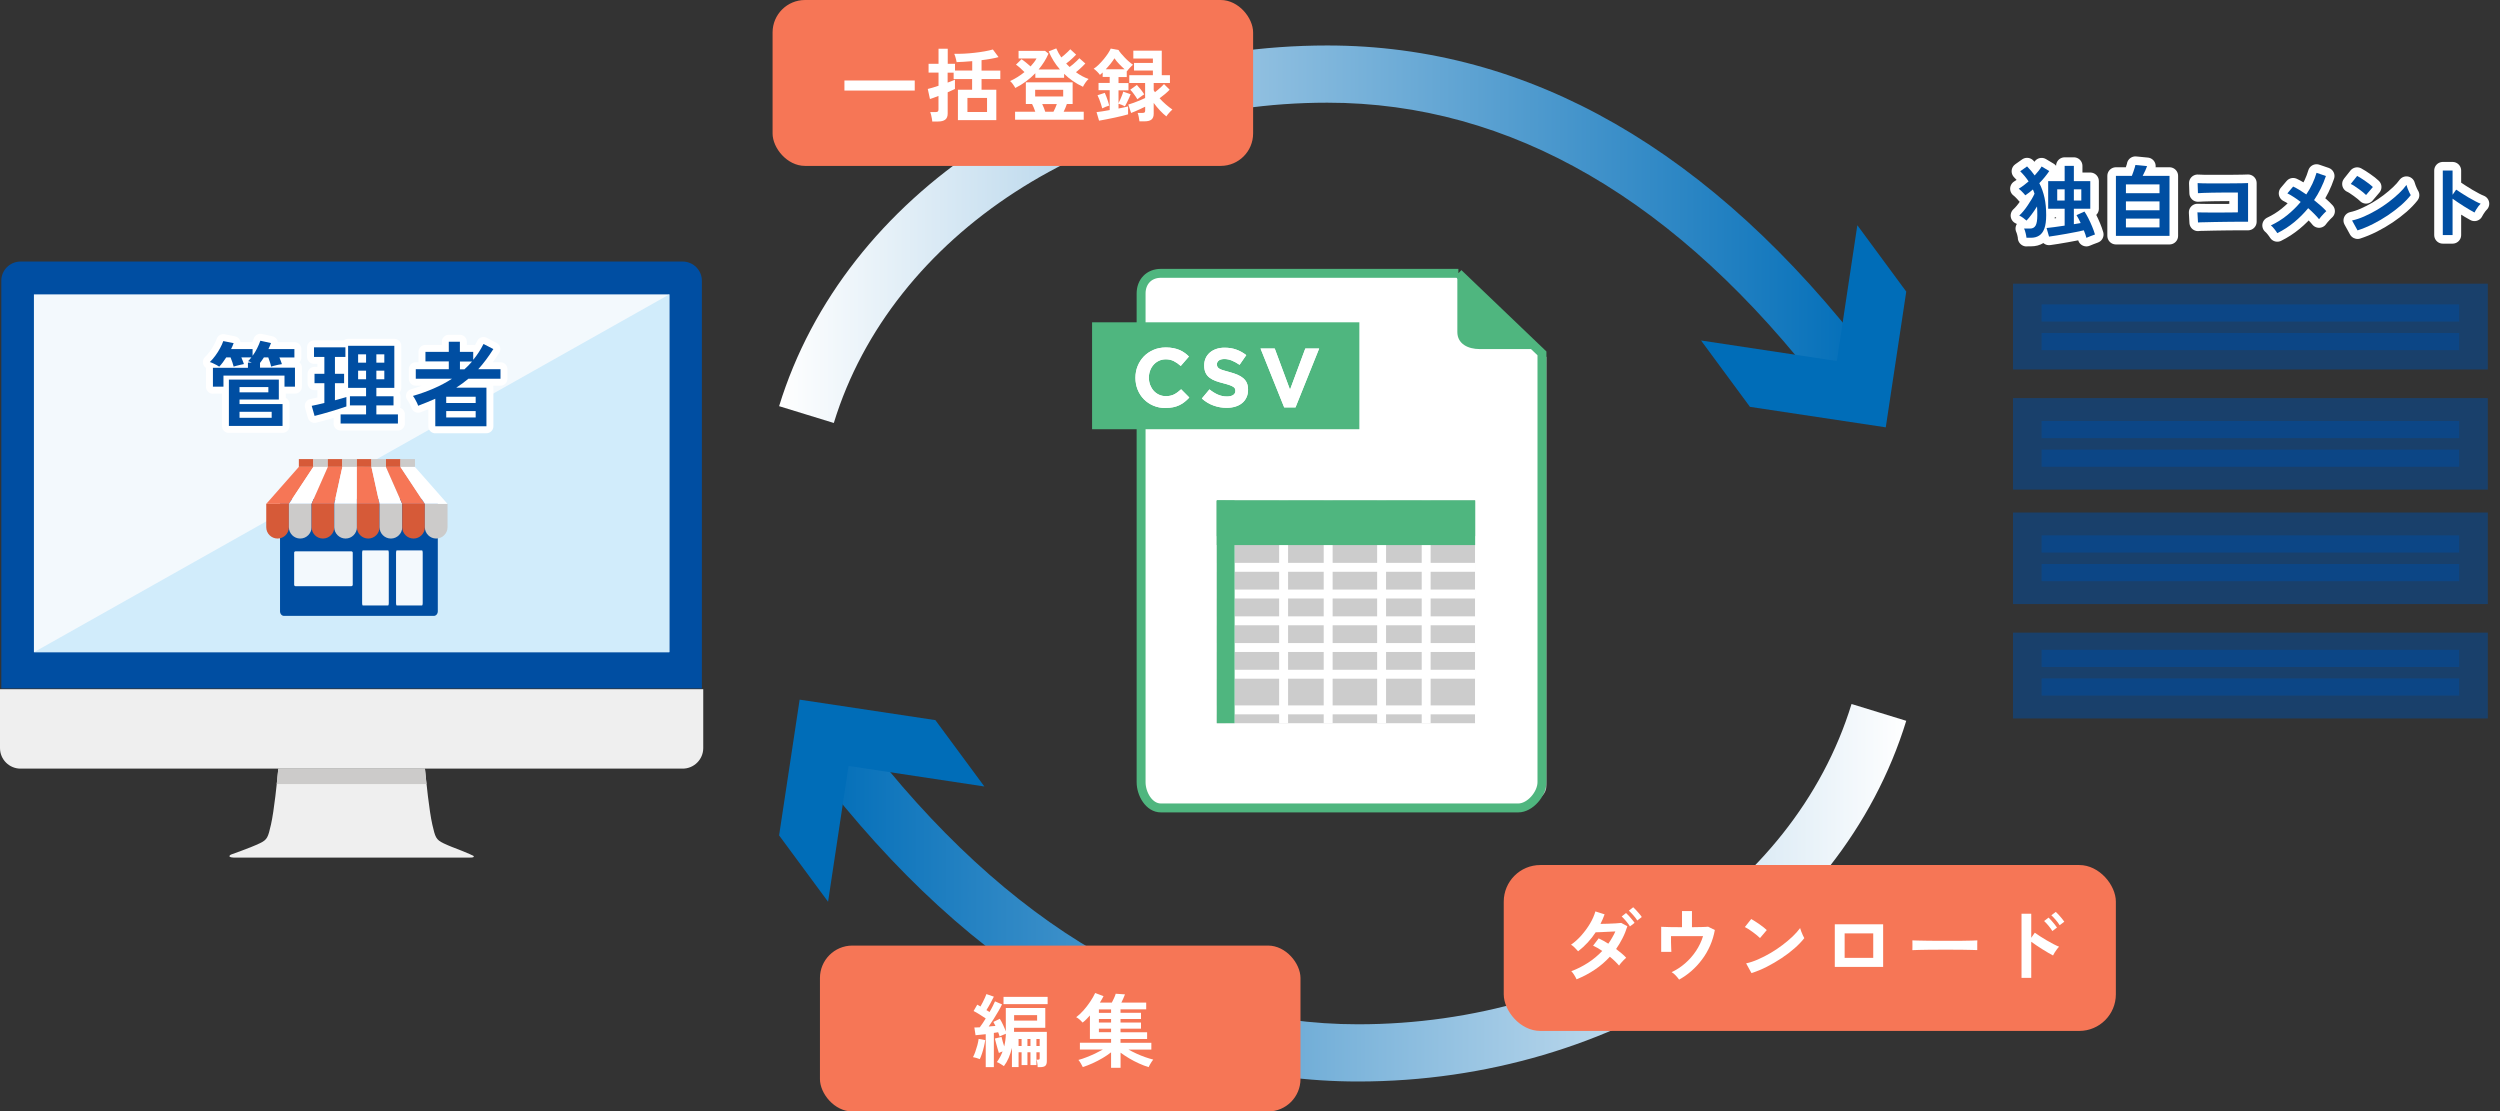 <?xml version="1.0" encoding="UTF-8"?>
<svg id="_イラスト" data-name="イラスト" xmlns="http://www.w3.org/2000/svg" width="437.01" height="194.29" xmlns:xlink="http://www.w3.org/1999/xlink" viewBox="0 0 437.01 194.29">
  <rect x="0" y="0" width="437.01" height="194.29" fill="#333333" stroke="none"/>
  <defs>
    <linearGradient id="_名称未設定グラデーション_7" data-name="名称未設定グラデーション 7" x1="142.52" y1="156.05" x2="333.22" y2="156.05" gradientUnits="userSpaceOnUse">
      <stop offset="0" stop-color="#006db8"/>
      <stop offset="1" stop-color="#fff"/>
    </linearGradient>
    <linearGradient id="_名称未設定グラデーション_4" data-name="名称未設定グラデーション 4" x1="136.19" y1="40.95" x2="326.89" y2="40.95" gradientUnits="userSpaceOnUse">
      <stop offset="0" stop-color="#fff"/>
      <stop offset="1" stop-color="#006db8"/>
    </linearGradient>
  </defs>
  <g>
    <g>
      <g>
        <path d="m122.69,120.34V49.07c0-1.85-1.51-3.35-3.36-3.35H3.59c-1.85,0-3.36,1.5-3.36,3.35v71.27h122.45Z" style="fill: #004ea2;"/>
        <path d="m0,120.47v10.3c0,1.98,1.61,3.59,3.59,3.59h115.74c1.98,0,3.6-1.61,3.6-3.59v-10.3H0Z" style="fill: #efefef;"/>
        <path d="m82.64,149.55s-.89-.44-1.91-.83c-1.09-.41-2.4-.92-3.18-1.3-1.36-.65-1.47-1.08-1.98-3.29-.55-2.42-1.07-7.53-1.28-9.76h-25.64c-.21,2.23-.73,7.34-1.28,9.76-.51,2.22-.62,2.65-1.98,3.29-.76.37-2.06.88-3.14,1.28h0c-1.04.39-1.89.69-1.89.69,0,0-.82.46.5.52h41.22c1.24.02.56-.38.56-.38Z" style="fill: #efefef;"/>
        <path d="m74.55,137.06c-.11-1.06-.21-2.01-.27-2.69h-25.64c-.06.68-.16,1.63-.27,2.69h26.18Z" style="fill: #cccbca;"/>
        <rect x="5.93" y="51.46" width="111.07" height="62.54" style="fill: #f3f9fd;"/>
      </g>
      <polygon points="5.93 114.01 117 114.01 117 51.46 5.93 114.01" style="fill: #d1ecfb;"/>
    </g>
    <g>
      <path d="m323.65,123.06l9.57,2.94c-11.39,37.12-50.79,63.05-95.83,63.05-35.31,0-67.22-18.32-94.87-54.44l7.95-6.08c25.65,33.52,54.89,50.52,86.92,50.52,40.68,0,76.15-23.02,86.26-55.97Z" style="fill: url(#_名称未設定グラデーション_7);"/>
      <polygon points="144.75 157.63 148.33 133.89 172.07 137.48 163.51 125.88 139.78 122.3 136.19 146.03 144.75 157.63" style="fill: #006db8;"/>
    </g>
    <g>
      <path d="m145.76,73.94l-9.57-2.94c11.39-37.12,50.79-63.05,95.83-63.05,35.31,0,67.22,18.32,94.87,54.44l-7.95,6.08c-25.65-33.52-54.89-50.52-86.92-50.52-40.68,0-76.15,23.02-86.26,55.97Z" style="fill: url(#_名称未設定グラデーション_4);"/>
      <polygon points="324.67 39.37 321.09 63.11 297.35 59.52 305.9 71.12 329.64 74.7 333.22 50.97 324.67 39.37" style="fill: #006db8;"/>
    </g>
    <g>
      <g>
        <path d="m255.41,48.56h-52.01c-2.06,0-3.15,1.32-3.15,3.38v85.43c0,2.06,1.09,3.08,3.15,3.08h62.48c2.06,0,4.44-1.02,4.44-3.08V62.41l-14.92-13.86Z" style="fill: #c0c1c1;"/>
        <path d="m254.93,47.78h-52.01c-2.06,0-3.45,1.46-3.45,3.52v85.43c0,2.06,1.39,4.5,3.45,4.5h62.48c2.06,0,4.14-2.44,4.14-4.5V61.77l-14.62-13.99Z" style="fill: #fff; stroke: #4fb67f; stroke-miterlimit: 10; stroke-width: 1.56px;"/>
        <path d="m254.75,58.04c0,2.06,1.85,2.98,3.91,2.98h10.47l-14.38-13.45v10.47Z" style="fill: #4fb67f;"/>
        <rect x="190.9" y="56.34" width="46.72" height="18.69" style="fill: #4fb67f;"/>
        <g>
          <g>
            <path d="m203.7,71.32c-.75,0-1.44-.14-2.08-.41-.64-.27-1.2-.65-1.66-1.12-.47-.47-.83-1.03-1.09-1.67-.26-.64-.39-1.33-.39-2.06v-.03c0-.73.13-1.41.39-2.05.26-.64.63-1.2,1.09-1.68.47-.48,1.03-.86,1.68-1.14.65-.28,1.37-.42,2.16-.42.48,0,.91.04,1.31.12.39.08.75.18,1.07.32.32.14.62.3.89.5.27.19.53.41.76.64l-1.43,1.65c-.4-.36-.8-.64-1.22-.85s-.88-.31-1.39-.31c-.43,0-.82.08-1.19.25s-.68.4-.94.69c-.26.29-.47.63-.61,1.02-.15.39-.22.8-.22,1.24v.03c0,.44.07.85.22,1.24.15.39.35.73.61,1.02.26.29.57.52.93.69.36.17.77.26,1.2.26.58,0,1.08-.11,1.48-.32.4-.21.8-.51,1.2-.88l1.43,1.44c-.26.28-.54.53-.82.76s-.59.42-.93.58c-.34.16-.7.28-1.1.36s-.85.12-1.34.12Z" style="fill: #fff;"/>
            <path d="m214.42,71.29c-.78,0-1.54-.13-2.29-.4-.75-.27-1.43-.68-2.04-1.23l1.33-1.59c.47.38.95.68,1.44.9s1.03.34,1.61.34c.47,0,.83-.09,1.09-.26.26-.17.39-.41.39-.71v-.03c0-.15-.03-.27-.08-.39s-.16-.22-.31-.31c-.15-.1-.36-.19-.63-.29-.27-.1-.62-.2-1.04-.31-.52-.13-.98-.27-1.4-.42-.42-.16-.77-.35-1.07-.58s-.52-.51-.68-.85c-.16-.34-.24-.76-.24-1.27v-.03c0-.47.09-.89.26-1.26.17-.38.42-.7.73-.97.31-.27.69-.48,1.13-.63.44-.15.92-.22,1.44-.22.75,0,1.44.11,2.06.34.63.22,1.2.55,1.73.96l-1.17,1.69c-.46-.31-.9-.56-1.34-.74-.44-.18-.88-.27-1.31-.27s-.77.09-.98.26-.33.38-.33.64v.03c0,.17.03.31.09.43s.18.23.34.33.39.19.68.28.65.19,1.09.31c.52.14.98.29,1.38.46.4.17.75.38,1.02.61s.49.52.63.84c.14.32.21.71.21,1.15v.03c0,.51-.09.96-.28,1.35-.18.39-.44.73-.77.99-.33.27-.72.47-1.18.61-.46.14-.96.21-1.51.21Z" style="fill: #fff;"/>
            <path d="m220.35,60.93h2.48l2.67,7.19,2.67-7.19h2.42l-4.13,10.28h-1.98l-4.13-10.28Z" style="fill: #fff;"/>
          </g>
          <g>
            <path d="m203.7,71.32c-.75,0-1.44-.14-2.08-.41-.64-.27-1.2-.65-1.66-1.12-.47-.47-.83-1.03-1.09-1.67-.26-.64-.39-1.33-.39-2.06v-.03c0-.73.13-1.41.39-2.05.26-.64.63-1.2,1.09-1.68.47-.48,1.03-.86,1.68-1.14.65-.28,1.37-.42,2.16-.42.48,0,.91.04,1.31.12.39.08.75.18,1.07.32.32.14.62.3.89.5.27.19.53.41.76.64l-1.43,1.65c-.4-.36-.8-.64-1.22-.85s-.88-.31-1.39-.31c-.43,0-.82.08-1.19.25s-.68.4-.94.69c-.26.29-.47.63-.61,1.02-.15.39-.22.8-.22,1.24v.03c0,.44.07.85.22,1.24.15.39.35.73.61,1.02.26.29.57.52.93.69.36.17.77.26,1.2.26.58,0,1.08-.11,1.48-.32.4-.21.8-.51,1.2-.88l1.43,1.44c-.26.28-.54.53-.82.76s-.59.42-.93.58c-.34.16-.7.28-1.1.36s-.85.12-1.34.12Z" style="fill: #fff;"/>
            <path d="m214.42,71.29c-.78,0-1.54-.13-2.29-.4-.75-.27-1.43-.68-2.04-1.23l1.33-1.59c.47.38.95.68,1.44.9s1.03.34,1.61.34c.47,0,.83-.09,1.09-.26.26-.17.39-.41.39-.71v-.03c0-.15-.03-.27-.08-.39s-.16-.22-.31-.31c-.15-.1-.36-.19-.63-.29-.27-.1-.62-.2-1.04-.31-.52-.13-.98-.27-1.4-.42-.42-.16-.77-.35-1.07-.58s-.52-.51-.68-.85c-.16-.34-.24-.76-.24-1.27v-.03c0-.47.09-.89.26-1.26.17-.38.42-.7.73-.97.31-.27.69-.48,1.13-.63.44-.15.92-.22,1.44-.22.75,0,1.44.11,2.06.34.63.22,1.2.55,1.73.96l-1.17,1.69c-.46-.31-.9-.56-1.34-.74-.44-.18-.88-.27-1.31-.27s-.77.09-.98.26-.33.38-.33.64v.03c0,.17.03.31.09.43s.18.23.34.33.39.19.68.28.65.19,1.09.31c.52.14.98.29,1.38.46.4.17.75.38,1.02.61s.49.52.63.84c.14.32.21.71.21,1.15v.03c0,.51-.09.96-.28,1.35-.18.39-.44.73-.77.99-.33.27-.72.47-1.18.61-.46.14-.96.21-1.51.21Z" style="fill: #fff;"/>
            <path d="m220.35,60.93h2.48l2.67,7.19,2.67-7.19h2.42l-4.13,10.28h-1.98l-4.13-10.28Z" style="fill: #fff;"/>
          </g>
        </g>
      </g>
      <rect x="212.7" y="87.49" width="45.16" height="38.93" style="fill: #ccc;"/>
      <line x1="257.86" y1="99.17" x2="212.7" y2="99.17" style="fill: none; stroke: #fff; stroke-miterlimit: 10; stroke-width: 1.56px;"/>
      <line x1="257.86" y1="103.84" x2="212.7" y2="103.84" style="fill: none; stroke: #fff; stroke-miterlimit: 10; stroke-width: 1.56px;"/>
      <line x1="257.86" y1="108.52" x2="212.7" y2="108.52" style="fill: none; stroke: #fff; stroke-miterlimit: 10; stroke-width: 1.56px;"/>
      <line x1="257.86" y1="113.19" x2="212.7" y2="113.19" style="fill: none; stroke: #fff; stroke-miterlimit: 10; stroke-width: 1.56px;"/>
      <line x1="257.86" y1="117.86" x2="212.7" y2="117.86" style="fill: none; stroke: #fff; stroke-miterlimit: 10; stroke-width: 1.56px;"/>
      <line x1="257.86" y1="124.09" x2="212.7" y2="124.09" style="fill: none; stroke: #fff; stroke-miterlimit: 10; stroke-width: 1.56px;"/>
      <line x1="258.64" y1="87.49" x2="258.64" y2="126.43" style="fill: none; stroke: #fff; stroke-miterlimit: 10; stroke-width: 1.56px;"/>
      <line x1="249.3" y1="87.49" x2="249.3" y2="126.43" style="fill: none; stroke: #fff; stroke-miterlimit: 10; stroke-width: 1.56px;"/>
      <line x1="241.51" y1="87.49" x2="241.51" y2="126.43" style="fill: none; stroke: #fff; stroke-miterlimit: 10; stroke-width: 1.56px;"/>
      <line x1="232.17" y1="87.49" x2="232.17" y2="126.43" style="fill: none; stroke: #fff; stroke-miterlimit: 10; stroke-width: 1.56px;"/>
      <line x1="224.38" y1="87.49" x2="224.38" y2="126.43" style="fill: none; stroke: #fff; stroke-miterlimit: 10; stroke-width: 1.56px;"/>
      <line x1="215.04" y1="87.49" x2="215.04" y2="126.43" style="fill: none; stroke: #fff; stroke-miterlimit: 10; stroke-width: 1.56px;"/>
      <rect x="212.7" y="87.49" width="45.16" height="7.79" style="fill: #4fb67f;"/>
      <rect x="212.7" y="87.49" width="45.16" height="6.23" style="fill: #4fb67f;"/>
      <rect x="212.7" y="87.49" width="3.11" height="38.93" style="fill: #4fb67f;"/>
    </g>
    <rect x="135.05" width="84" height="29" rx="5.67" ry="5.67" style="fill: #f67656;"/>
    <g>
      <path d="m147.61,15.83v-1.76h12.29v1.76h-12.29Z" style="fill: #fff;"/>
      <path d="m162.96,21.25c0-.15-.03-.33-.07-.55-.04-.21-.08-.42-.13-.63-.05-.21-.1-.36-.15-.48h.92c.19,0,.32-.03.4-.09.08-.06.12-.18.12-.36v-2.37c-.34.13-.64.24-.9.34-.27.1-.46.17-.59.2l-.38-1.76c.21-.05.49-.12.82-.22.33-.1.68-.21,1.06-.34v-2.3h-1.74v-1.54h1.74v-2.63h1.61v2.63h1.27v1.18h3.01v-1.64c-.51.05-1.01.08-1.48.11-.47.03-.89.05-1.25.06-.02-.11-.05-.26-.09-.44s-.09-.37-.15-.55c-.06-.19-.11-.34-.17-.46.52,0,1.09,0,1.69-.03s1.22-.08,1.83-.15c.62-.07,1.2-.15,1.76-.25.56-.1,1.05-.21,1.47-.33l.99,1.33c-.34.1-.78.2-1.3.29-.52.09-1.08.18-1.67.25v1.82h3.28v1.48h-3.28v1.86h2.58v5.32h-6.71v-5.32h2.48v-1.86h-3.23v-1.12h-1.05v1.74c.28-.1.53-.2.76-.29.22-.09.4-.17.52-.22v1.62c-.11.07-.28.15-.51.24-.23.1-.48.21-.76.34v3.72c0,.48-.14.84-.42,1.06-.28.22-.7.33-1.26.33h-1.02Zm6.15-1.67h3.43v-2.46h-3.43v2.46Z" style="fill: #fff;"/>
      <path d="m177.47,15.36c-.1-.19-.24-.4-.41-.64-.17-.24-.33-.42-.49-.55.45-.21.88-.44,1.31-.71s.82-.55,1.2-.86c-.21-.22-.46-.46-.74-.71-.28-.25-.53-.45-.74-.59l.97-.95c.22.15.49.34.78.58.3.24.56.46.8.68.21-.23.41-.47.59-.7.18-.23.33-.46.45-.69h-3.14v-1.33h4.63l.6.49c-.21.49-.46.96-.75,1.42-.29.46-.62.91-.97,1.34h3.72c-.84-.96-1.49-2.02-1.96-3.16l1.32-.52c.23.54.53,1.07.88,1.58.18-.14.37-.3.57-.47.2-.17.39-.35.57-.52.18-.17.32-.32.43-.44l1.02.94c-.14.15-.31.32-.52.52-.21.2-.42.39-.63.57-.21.18-.41.34-.59.47.2.21.4.41.6.6.19-.13.39-.29.61-.48.22-.19.43-.38.63-.57.2-.19.36-.35.47-.48l1.04.92c-.13.14-.29.3-.48.49s-.39.37-.59.55-.4.34-.57.48c.69.51,1.43.91,2.21,1.19-.19.16-.38.38-.57.66-.19.28-.33.51-.41.7-1.24-.58-2.34-1.33-3.3-2.27v.7h-5.03v-.8c-1.02,1.06-2.18,1.91-3.5,2.58Zm-.03,5.57v-1.4h3.53c-.08-.23-.17-.48-.27-.73-.11-.25-.2-.46-.29-.62h-1.09v-3.79h8.18v3.79h-1.01c-.07.21-.15.43-.25.67-.1.24-.21.46-.31.68h3.51v1.4h-12Zm3.51-4.07h4.9v-1.16h-4.9v1.16Zm1.76,2.67h1.44c.1-.19.21-.4.31-.64.1-.24.2-.48.28-.7h-2.56c.23.48.41.92.53,1.34Z" style="fill: #fff;"/>
      <path d="m192.11,21.06l-.43-1.46c.22-.02.54-.06.96-.13.42-.07.86-.15,1.34-.23v-3.47h-1.95v-1.27h1.95v-1.05h-1.23v-.78c-.07.08-.15.15-.24.22s-.16.14-.24.2c-.12-.18-.29-.37-.5-.58s-.41-.38-.59-.5c.28-.17.57-.4.88-.71.31-.3.6-.63.89-.97.29-.35.53-.68.75-1.01.21-.33.37-.61.46-.83l1.36.25c.1.18.25.38.45.62.2.23.42.48.66.73.24.25.49.49.74.7s.47.39.68.53c-.16.13-.34.31-.56.54-.21.23-.38.43-.49.6l-.04-.04v1.05h-1.44v1.05h1.74v1.27h-1.74v2.24c.09-.18.2-.39.31-.64.11-.25.22-.5.31-.75.1-.25.17-.46.2-.62l1.3.45c-.05.14-.13.34-.25.61-.12.27-.25.54-.39.82-.14.28-.26.51-.36.69-.14-.07-.32-.16-.53-.25-.21-.09-.41-.16-.59-.21v.84c.35-.07.68-.14.97-.2.29-.06.52-.12.7-.17v1.39c-.22.07-.55.15-.98.26-.43.11-.9.21-1.4.32s-.99.21-1.47.3c-.48.09-.88.17-1.2.22Zm.56-2.13c-.06-.21-.13-.46-.22-.75-.09-.28-.19-.56-.3-.84-.11-.27-.21-.51-.3-.69l1.27-.42c.09.19.19.42.29.7.1.28.2.56.29.83.09.27.15.5.19.69-.2.06-.41.13-.64.23s-.42.18-.57.26Zm.62-6.82h3.3c-.31-.27-.62-.57-.94-.9-.32-.33-.6-.67-.84-1.02-.18.29-.4.6-.67.94s-.56.66-.85.98Zm5.89,9.11c-.02-.21-.06-.46-.12-.77s-.13-.55-.2-.71h.83c.18,0,.3-.03.38-.08.07-.06.11-.17.11-.35v-.66c-.23.12-.5.25-.81.39-.3.14-.6.27-.89.4s-.54.23-.76.31l-.49-1.47c.26-.07.57-.18.94-.31.36-.13.73-.27,1.08-.42s.67-.28.92-.41v-2.63h-2.77v-1.37h4.13v-.81h-3.3v-1.33h3.3v-.77h-3.42v-1.37h4.97v4.28h1.43v1.37h-2.84v1.26c.04.06.07.11.11.18s.08.12.11.17c.19-.14.38-.3.59-.48s.41-.36.59-.53c.18-.17.32-.31.4-.41l.99.98c-.2.21-.46.46-.8.75-.34.28-.66.53-.96.75.34.38.71.75,1.11,1.09s.77.64,1.13.88c-.1.08-.22.2-.36.34-.14.14-.27.29-.4.45-.13.15-.22.29-.29.41-.35-.27-.73-.61-1.11-1.02-.39-.41-.76-.85-1.11-1.34v1.89c0,.47-.13.81-.39,1.02-.26.21-.66.31-1.2.31h-.9Zm-.36-3.86c-.16-.27-.35-.57-.59-.89-.23-.32-.45-.59-.66-.79l1.16-.83c.21.22.44.49.68.79.24.3.44.59.6.85-.08.05-.19.13-.36.24-.16.12-.32.23-.48.35-.16.12-.28.21-.35.27Z" style="fill: #fff;"/>
    </g>
    <rect x="143.33" y="165.29" width="84" height="29" rx="5.67" ry="5.67" style="fill: #f67656;"/>
    <g>
      <path d="m171.27,185.14c-.17-.07-.37-.14-.6-.21s-.43-.11-.59-.14c.14-.25.28-.56.41-.94.13-.37.25-.76.36-1.15.1-.4.18-.76.22-1.1l1.15.22c-.05.34-.12.71-.22,1.13-.1.42-.21.82-.34,1.21s-.26.72-.39.98Zm1.04,1.44v-5.8c-.33.04-.64.07-.95.1-.31.03-.58.06-.83.08l-.21-1.36c.14,0,.29,0,.45,0,.16,0,.33-.01.5-.02.32-.42.66-.94,1.04-1.55-.31-.21-.65-.44-1.04-.68-.38-.24-.74-.45-1.08-.62l.64-1.11c.08.05.17.1.27.15.1.06.19.11.29.17.13-.22.26-.47.4-.74.14-.27.26-.53.38-.79.12-.26.2-.47.26-.64l1.3.45c-.18.36-.38.76-.62,1.19s-.46.82-.68,1.16c.1.06.2.11.29.17.09.06.17.12.25.17.21-.36.41-.71.57-1.04s.3-.6.39-.83l1.23.53c-.17.35-.38.76-.64,1.2-.26.45-.54.91-.83,1.37-.29.47-.58.9-.86,1.3.21-.02.41-.04.61-.06.2-.02.39-.03.57-.04-.07-.13-.13-.25-.19-.37-.06-.12-.12-.23-.18-.33l1.13-.55c.19.3.38.65.57,1.06.19.41.35.79.48,1.15v-4.1h6.9v3.46h-5.46v.71h5.73v5.12c0,.37-.08.64-.25.8-.16.16-.46.25-.9.25h-.45c0-.2-.03-.42-.06-.67-.03-.25-.07-.46-.13-.64h.27c.1,0,.17-.02.21-.05.04-.03.06-.11.06-.23v-1.01h-.57v2.24h-1.04v-2.24h-.53v2.24h-1.02v-2.24h-.53v2.59h-1.16v-3.35c-.15.62-.34,1.19-.57,1.74-.23.54-.51,1.02-.83,1.44-.15-.1-.35-.23-.59-.38-.24-.15-.46-.26-.64-.32.21-.3.4-.6.57-.91.16-.31.31-.63.43-.95-.12.04-.24.08-.36.13-.12.05-.22.09-.29.14-.07-.2-.14-.45-.23-.76-.09-.31-.18-.62-.26-.94-.08-.32-.15-.6-.21-.83l1.16-.28c.05.21.11.48.2.78.08.31.17.6.27.88.17-.69.27-1.43.29-2.21-.18.06-.37.14-.57.23-.2.09-.38.17-.53.24-.06-.23-.14-.48-.25-.74-.11.02-.23.04-.36.06-.13.02-.26.04-.39.06v5.98h-1.4Zm3.11-11.05v-1.27h7.71v1.27h-7.71Zm1.85,2.87h4.02v-.95h-4.02v.95Zm.78,4.44h.53v-1.22h-.53v1.22Zm1.55,0h.53v-1.22h-.53v1.22Zm1.57,0h.57v-1.22h-.57v1.22Z" style="fill: #fff;"/>
      <path d="m194.22,186.64v-2.69c-.44.35-.94.68-1.49,1.01-.55.33-1.13.62-1.73.9-.6.27-1.17.49-1.72.67-.08-.16-.19-.37-.34-.63-.15-.26-.29-.47-.43-.62.43-.11.89-.26,1.39-.46.5-.19,1-.41,1.5-.64.5-.24.96-.48,1.39-.72h-4.02v-1.19h5.45v-.66h-3.7v-4.1c-.21.23-.42.46-.63.67s-.43.41-.64.57c-.11-.13-.28-.3-.5-.5-.22-.2-.43-.35-.63-.44.42-.31.84-.7,1.27-1.18.42-.48.82-.99,1.18-1.53.36-.54.65-1.04.87-1.52l1.46.55c-.07.17-.17.35-.28.53-.11.19-.23.39-.36.6h2.09c.13-.24.26-.51.39-.79s.23-.54.29-.76l1.62.11c-.07.21-.17.44-.29.71-.12.27-.23.51-.34.73h4.34v1.18h-4.49v.6h3.58v1.08h-3.58v.62h3.58v1.08h-3.58v.62h4.65v1.18h-4.65v.66h5.39v1.19h-4c.44.24.91.48,1.41.71.5.23,1,.43,1.51.61.51.18.98.32,1.41.43-.09.1-.19.24-.3.41s-.21.33-.3.5c-.09.16-.16.3-.21.41-.54-.17-1.11-.38-1.69-.65-.59-.27-1.16-.56-1.71-.89-.55-.33-1.05-.66-1.5-.99v2.65h-1.64Zm-2.13-9.59h2.13v-.6h-2.13v.6Zm0,1.69h2.13v-.62h-2.13v.62Zm0,1.69h2.13v-.62h-2.13v.62Z" style="fill: #fff;"/>
    </g>
    <rect x="262.86" y="151.21" width="107" height="29" rx="6.4" ry="6.4" style="fill: #f67656;"/>
    <g>
      <path d="m275.61,171.23c-.12-.27-.27-.54-.45-.83s-.35-.49-.49-.63c1.02-.38,1.99-.87,2.92-1.47.93-.6,1.75-1.29,2.49-2.07-.56-.39-1.09-.69-1.6-.92l.97-1.28c.53.24,1.09.55,1.69.93.24-.34.47-.69.67-1.05.21-.36.4-.72.56-1.09-.39.02-.81.04-1.26.06-.45.02-.87.04-1.26.06-.39.01-.69.03-.92.03-.41.62-.87,1.21-1.38,1.77-.51.56-1.08,1.08-1.69,1.55-.16-.19-.36-.4-.6-.64-.24-.24-.45-.41-.64-.51.66-.46,1.27-1.01,1.83-1.65.56-.64,1.06-1.32,1.49-2.04s.74-1.43.94-2.13l1.61.51c-.1.28-.21.56-.33.84-.12.28-.25.56-.39.83.41,0,.85-.02,1.32-.03.47-.01.92-.03,1.34-.06.42-.02.74-.05.97-.08l1.07.58c-.23.74-.51,1.44-.85,2.1-.33.66-.71,1.29-1.12,1.88.35.26.68.52.99.79.31.26.57.51.77.74-.12.09-.26.22-.42.39-.16.17-.32.34-.47.51s-.26.33-.35.47c-.2-.24-.45-.49-.72-.76-.28-.26-.57-.53-.89-.79-.78.85-1.66,1.61-2.63,2.26-.98.66-2.04,1.22-3.19,1.69Zm9.32-9.28c-.18-.3-.41-.61-.69-.94-.28-.33-.54-.6-.76-.81l.76-.6c.13.11.29.28.49.49.19.22.38.44.57.66.19.22.33.41.43.57l-.81.62Zm1.28-1.04c-.18-.29-.41-.59-.7-.92s-.55-.6-.78-.8l.76-.6c.13.11.29.27.49.49.2.21.39.43.58.65.19.22.33.41.43.57l-.79.61Z" style="fill: #fff;"/>
      <path d="m293.52,171.25c-.14-.2-.33-.44-.58-.71-.25-.27-.49-.47-.73-.6.84-.4,1.63-.91,2.35-1.54.73-.63,1.36-1.35,1.9-2.16.54-.81.96-1.68,1.24-2.6h-5.6c0,.32,0,.67,0,1.05s.01.72.03,1.03c.01.31.03.54.03.67h-1.78v-4.38c.35.02.86.03,1.52.05.66.01,1.37.02,2.12.02v-2.82h1.74v2.82c.63,0,1.2-.02,1.71-.03.51-.01.88-.03,1.11-.06l1.18.58c-.17.95-.45,1.87-.83,2.74-.39.88-.86,1.69-1.42,2.43-.56.75-1.18,1.41-1.86,2.01-.68.59-1.4,1.09-2.15,1.5Z" style="fill: #fff;"/>
      <path d="m307.66,163.98c-.12-.13-.29-.28-.51-.46-.22-.18-.46-.36-.72-.56-.26-.19-.52-.37-.77-.54-.25-.16-.47-.28-.65-.37l1.11-1.4c.19.1.4.23.65.39.25.16.51.33.77.51.26.19.51.37.74.55s.42.34.56.48l-1.18,1.39Zm-1.49,6.13l-.94-1.71c.66-.14,1.35-.37,2.08-.69.73-.32,1.46-.69,2.19-1.12s1.43-.89,2.08-1.39c.66-.5,1.25-1,1.79-1.51.53-.51.96-1,1.3-1.46.04.16.1.35.19.58.09.23.18.46.28.67.1.22.19.39.26.51-.45.58-1.02,1.17-1.7,1.77s-1.43,1.17-2.26,1.72c-.82.55-1.69,1.05-2.58,1.51s-1.79.82-2.68,1.11Z" style="fill: #fff;"/>
      <path d="m320.73,169.02v-7.45h8.45v7.45h-8.45Zm1.72-1.58h5v-4.28h-5v4.28Z" style="fill: #fff;"/>
      <path d="m334.29,166.11c0-.13.01-.31.01-.53v-.67c0-.22,0-.4-.01-.53.18,0,.49.02.94.03.45,0,.99.02,1.61.03.62,0,1.29.02,2.01.02.71,0,1.43,0,2.14,0s1.39,0,2.02-.01c.63,0,1.18-.02,1.65-.03s.79-.02.99-.04c0,.12-.02.29-.02.51s0,.45,0,.67,0,.4,0,.52c-.23,0-.57-.02-1.02-.03-.45,0-.97-.02-1.57-.03-.6,0-1.23-.01-1.9-.01h-2.04c-.69,0-1.34,0-1.96.01-.62,0-1.18.02-1.67.03-.5,0-.89.02-1.17.04Z" style="fill: #fff;"/>
      <path d="m353.37,170.92v-11.2h1.7v4.21l.62-.89c.22.17.52.37.88.6.37.23.76.47,1.17.72.42.25.82.47,1.21.67.39.2.72.36.99.46-.11.1-.24.25-.38.44-.14.19-.28.38-.4.58s-.22.37-.28.51c-.22-.11-.5-.26-.83-.46-.33-.19-.68-.4-1.04-.63-.37-.23-.72-.46-1.06-.69s-.63-.44-.88-.62v6.31h-1.7Zm5.39-8.17c-.18-.3-.4-.61-.68-.94-.28-.33-.53-.6-.76-.81l.78-.6c.13.12.29.29.49.51s.38.44.56.66.32.41.42.57l-.81.61Zm1.28-1.01c-.18-.3-.41-.61-.69-.94-.28-.33-.54-.59-.77-.8l.78-.6c.13.11.29.28.49.49.2.22.38.44.57.66.18.22.33.41.43.57l-.81.61Z" style="fill: #fff;"/>
    </g>
    <g>
      <path d="m75.84,87.19h-26.2c-.38,0-.69.36-.69.81v18.85c0,.45.31.81.69.81h26.2c.38,0,.69-.36.69-.81v-18.85c0-.45-.31-.81-.69-.81Z" style="fill: #004ea2;"/>
      <path d="m61.4,96.37h-9.73c-.14,0-.25.11-.25.24v5.62c0,.13.11.24.25.24h9.73c.14,0,.26-.11.26-.24v-5.62c0-.13-.11-.24-.26-.24Z" style="fill: #f3f9fd;"/>
      <path d="m67.84,96.21h-4.42c-.06,0-.12.17-.12.38v8.87c0,.21.05.38.12.38h4.42c.06,0,.12-.17.12-.38v-8.87c0-.21-.05-.38-.12-.38Z" style="fill: #f3f9fd;"/>
      <path d="m73.77,96.21h-4.42c-.06,0-.12.17-.12.38v8.87c0,.21.05.38.12.38h4.42c.06,0,.12-.17.12-.38v-8.87c0-.21-.05-.38-.12-.38Z" style="fill: #f3f9fd;"/>
      <g>
        <g>
          <path d="m46.54,88.07v4.09c0,1.09.89,1.98,1.98,1.98s1.98-.89,1.98-1.98v-4.09h-3.96Z" style="fill: #d65a38;"/>
          <path d="m50.5,88.07v4.09c0,1.09.89,1.98,1.98,1.98s1.98-.89,1.98-1.98v-4.09h-3.96Z" style="fill: #cccbca;"/>
          <path d="m54.47,88.07v4.09c0,1.09.89,1.98,1.98,1.98s1.98-.89,1.98-1.98v-4.09h-3.96Z" style="fill: #d65a38;"/>
          <path d="m58.43,88.07v4.09c0,1.09.89,1.98,1.98,1.98s1.98-.89,1.98-1.98v-4.09h-3.96Z" style="fill: #cccbca;"/>
          <path d="m62.39,88.07v4.09c0,1.09.89,1.98,1.98,1.98s1.98-.89,1.98-1.98v-4.09h-3.96Z" style="fill: #d65a38;"/>
          <path d="m66.35,88.07v4.09c0,1.09.89,1.98,1.98,1.98s1.98-.89,1.98-1.98v-4.09h-3.96Z" style="fill: #cccbca;"/>
          <path d="m70.31,88.07v4.09c0,1.09.89,1.98,1.98,1.98s1.98-.89,1.98-1.98v-4.09h-3.96Z" style="fill: #d65a38;"/>
          <path d="m74.27,88.07v4.09c0,1.09.89,1.98,1.98,1.98s1.98-.89,1.98-1.98v-4.09h-3.96Z" style="fill: #cccbca;"/>
        </g>
        <g>
          <path d="m52.26,81.59c-1.91,2.16-3.81,4.32-5.72,6.49h3.96c1.43-2.16,2.86-4.33,4.29-6.49h-2.53Z" style="fill: #f67656;"/>
          <path d="m54.79,81.59c-1.43,2.16-2.86,4.32-4.29,6.49h3.96c.95-2.16,1.9-4.33,2.86-6.49h-2.53Z" style="fill: #fff;"/>
          <path d="m57.32,81.59c-.95,2.16-1.9,4.32-2.86,6.49h3.96c.48-2.16.95-4.33,1.43-6.49h-2.53Z" style="fill: #f67656;"/>
          <path d="m59.86,81.59c-.48,2.16-.95,4.32-1.43,6.49h3.96v-6.49h-2.53Z" style="fill: #fff;"/>
          <path d="m62.39,81.59v6.49h3.96c-.48-2.16-.95-4.33-1.43-6.49h-2.53Z" style="fill: #f67656;"/>
          <path d="m64.92,81.59c.48,2.16.95,4.32,1.43,6.49h3.96c-.95-2.16-1.9-4.33-2.86-6.49h-2.53Z" style="fill: #fff;"/>
          <path d="m67.45,81.59c.95,2.16,1.9,4.32,2.86,6.49h3.96c-1.43-2.16-2.86-4.33-4.29-6.49h-2.53Z" style="fill: #f67656;"/>
          <path d="m74.27,88.08h3.96c-1.91-2.16-3.81-4.33-5.72-6.49h-2.53c1.43,2.16,2.86,4.32,4.29,6.49Z" style="fill: #fff;"/>
        </g>
        <g>
          <rect x="52.24" y="80.25" width="2.54" height="1.35" style="fill: #d65a38;"/>
          <rect x="54.78" y="80.25" width="2.54" height="1.35" style="fill: #cccbca;"/>
          <rect x="57.31" y="80.25" width="2.54" height="1.35" style="fill: #d65a38;"/>
          <rect x="59.85" y="80.25" width="2.54" height="1.35" style="fill: #cccbca;"/>
          <rect x="62.39" y="80.25" width="2.54" height="1.35" style="fill: #d65a38;"/>
          <rect x="64.93" y="80.25" width="2.54" height="1.35" style="fill: #cccbca;"/>
          <rect x="67.47" y="80.25" width="2.54" height="1.35" style="fill: #d65a38;"/>
          <rect x="70" y="80.25" width="2.54" height="1.35" style="fill: #cccbca;"/>
        </g>
      </g>
    </g>
    <g>
      <g>
        <path d="m37.22,67.61v-3.32h6.12v-.91h.66c-.12-.05-.23-.1-.35-.15s-.21-.08-.28-.1c.1-.1.19-.2.29-.31.1-.11.19-.22.28-.34h-1.75c.09.21.17.41.25.62s.15.39.2.54c-.14.02-.33.06-.57.12-.24.06-.47.12-.7.17-.23.05-.4.1-.53.15-.04-.19-.12-.44-.22-.75s-.21-.59-.32-.86h-.75c-.21.32-.41.62-.62.9s-.41.52-.61.72c-.1-.08-.25-.17-.46-.28-.21-.11-.43-.22-.65-.32-.22-.1-.4-.17-.53-.2.32-.31.64-.68.95-1.1.31-.42.59-.86.83-1.31.25-.45.44-.88.57-1.26l1.81.36c-.05.17-.12.34-.2.51s-.17.34-.25.53h3.76v1.18c.3-.41.57-.85.8-1.32s.42-.91.56-1.32l1.86.41c-.06.17-.13.35-.21.52-.08.17-.16.35-.24.53h4.54v1.47h-2.62c.09.21.17.41.25.62s.14.39.19.54c-.17.02-.39.06-.64.11-.25.05-.49.11-.72.17-.23.06-.4.11-.53.15-.04-.22-.11-.48-.21-.78-.1-.3-.19-.58-.29-.83h-.76c-.23.36-.45.68-.68.97v.83h6.11v3.32h-1.83v-1.94h-10.67v1.94h-1.83Zm2.79,6.85v-8.1h8.73v3.48h-6.87v.79h7.52v3.82h-9.38Zm1.86-5.88h5.04v-.92h-5.04v.92Zm0,4.45h5.62v-1.05h-5.62v1.05Z" style="fill: none; stroke: #fff; stroke-linecap: round; stroke-linejoin: round; stroke-width: 2.43px;"/>
        <path d="m54.99,72.71l-.5-1.77c.28-.05.61-.12,1-.21.38-.09.79-.18,1.21-.29v-3.45h-1.72v-1.65h1.72v-2.95h-1.81v-1.67h5.49v1.67h-1.83v2.95h1.6v1.65h-1.6v2.98c.41-.11.79-.21,1.13-.31.34-.1.63-.18.87-.26v1.65c-.3.11-.69.24-1.17.39-.48.15-.98.31-1.51.47-.54.16-1.06.31-1.56.45-.51.14-.94.25-1.3.34Zm4.55,1.33v-1.6h4.45v-1.57h-2.82v-1.6h2.82v-1.47h-3.14v-7.35h8.08v7.35h-3.14v1.47h3v1.6h-3v1.57h3.77v1.6h-10.03Zm3.06-10.64h1.39v-1.46h-1.39v1.46Zm0,2.9h1.39v-1.51h-1.39v1.51Zm3.19-2.9h1.39v-1.46h-1.39v1.46Zm0,2.9h1.39v-1.51h-1.39v1.51Z" style="fill: none; stroke: #fff; stroke-linecap: round; stroke-linejoin: round; stroke-width: 2.43px;"/>
        <path d="m76.09,74.53v-4.83c-.92.41-1.92.82-3,1.23-.04-.15-.12-.34-.23-.57-.11-.23-.22-.45-.35-.66-.12-.21-.23-.38-.33-.49,1.27-.37,2.48-.8,3.63-1.3s2.21-1.06,3.19-1.7h-6.32v-1.67h5.77v-1.36h-4.08v-1.67h4.08v-1.77h1.94v1.77h2.33v1.39c.7-.84,1.3-1.77,1.8-2.77l1.72.89c-.86,1.36-1.74,2.53-2.64,3.52h3.89v1.67h-5.62c-.33.28-.68.55-1.03.81-.35.26-.72.51-1.09.75h5.28v6.75h-8.94Zm1.91-4.08h5.15v-1.1h-5.15v1.1Zm0,2.53h5.15v-1.12h-5.15v1.12Zm2.4-8.42h.78c.24-.22.47-.44.69-.66.22-.23.43-.46.64-.7h-2.11v1.36Z" style="fill: none; stroke: #fff; stroke-linecap: round; stroke-linejoin: round; stroke-width: 2.43px;"/>
      </g>
      <g>
        <path d="m37.22,67.61v-3.32h6.12v-.91h.66c-.12-.05-.23-.1-.35-.15s-.21-.08-.28-.1c.1-.1.19-.2.29-.31.1-.11.19-.22.28-.34h-1.75c.09.21.17.41.25.62s.15.39.2.54c-.14.02-.33.06-.57.12-.24.06-.47.12-.7.17-.23.05-.4.1-.53.15-.04-.19-.12-.44-.22-.75s-.21-.59-.32-.86h-.75c-.21.32-.41.62-.62.9s-.41.52-.61.72c-.1-.08-.25-.17-.46-.28-.21-.11-.43-.22-.65-.32-.22-.1-.4-.17-.53-.2.32-.31.64-.68.95-1.1.31-.42.59-.86.83-1.31.25-.45.44-.88.57-1.26l1.81.36c-.05.17-.12.34-.2.51s-.17.34-.25.53h3.76v1.18c.3-.41.57-.85.8-1.32s.42-.91.56-1.32l1.86.41c-.06.17-.13.35-.21.52-.08.17-.16.35-.24.53h4.54v1.47h-2.62c.09.21.17.41.25.62s.14.39.19.54c-.17.02-.39.06-.64.11-.25.05-.49.11-.72.17-.23.06-.4.11-.53.15-.04-.22-.11-.48-.21-.78-.1-.3-.19-.58-.29-.83h-.76c-.23.36-.45.68-.68.97v.83h6.11v3.32h-1.83v-1.94h-10.67v1.94h-1.83Zm2.79,6.85v-8.1h8.73v3.48h-6.87v.79h7.52v3.82h-9.38Zm1.86-5.88h5.04v-.92h-5.04v.92Zm0,4.45h5.62v-1.05h-5.62v1.05Z" style="fill: #004ea2;"/>
        <path d="m54.99,72.71l-.5-1.77c.28-.05.61-.12,1-.21.38-.09.79-.18,1.21-.29v-3.45h-1.72v-1.65h1.72v-2.95h-1.81v-1.67h5.49v1.67h-1.83v2.95h1.6v1.65h-1.6v2.98c.41-.11.79-.21,1.13-.31.34-.1.63-.18.87-.26v1.65c-.3.11-.69.24-1.17.39-.48.15-.98.31-1.51.47-.54.16-1.06.31-1.56.45-.51.14-.94.25-1.3.34Zm4.55,1.33v-1.6h4.45v-1.57h-2.82v-1.6h2.82v-1.47h-3.14v-7.35h8.08v7.35h-3.14v1.47h3v1.6h-3v1.57h3.77v1.6h-10.03Zm3.06-10.64h1.39v-1.46h-1.39v1.46Zm0,2.9h1.39v-1.51h-1.39v1.51Zm3.19-2.9h1.39v-1.46h-1.39v1.46Zm0,2.9h1.39v-1.51h-1.39v1.51Z" style="fill: #004ea2;"/>
        <path d="m76.09,74.53v-4.83c-.92.41-1.92.82-3,1.23-.04-.15-.12-.34-.23-.57-.11-.23-.22-.45-.35-.66-.12-.21-.23-.38-.33-.49,1.27-.37,2.48-.8,3.63-1.3s2.21-1.06,3.19-1.7h-6.32v-1.67h5.77v-1.36h-4.08v-1.67h4.08v-1.77h1.94v1.77h2.33v1.39c.7-.84,1.3-1.77,1.8-2.77l1.72.89c-.86,1.36-1.74,2.53-2.64,3.52h3.89v1.67h-5.62c-.33.28-.68.55-1.03.81-.35.26-.72.51-1.09.75h5.28v6.75h-8.94Zm1.91-4.08h5.15v-1.1h-5.15v1.1Zm0,2.53h5.15v-1.12h-5.15v1.12Zm2.4-8.42h.78c.24-.22.47-.44.69-.66.22-.23.43-.46.64-.7h-2.11v1.36Z" style="fill: #004ea2;"/>
      </g>
    </g>
  </g>
  <rect x="351.88" y="49.59" width="83" height="15" style="fill: #004ea2; opacity: .51;"/>
  <rect x="356.88" y="53.21" width="73" height="3" style="fill: #004ea2; opacity: .51;"/>
  <rect x="356.88" y="58.21" width="73" height="3" style="fill: #004ea2; opacity: .51;"/>
  <rect x="356.88" y="73.59" width="73" height="3" style="fill: #004ea2; opacity: .51;"/>
  <rect x="356.88" y="78.59" width="73" height="3" style="fill: #004ea2; opacity: .51;"/>
  <rect x="356.88" y="93.59" width="73" height="3" style="fill: #004ea2; opacity: .51;"/>
  <rect x="356.88" y="98.59" width="73" height="3" style="fill: #004ea2; opacity: .51;"/>
  <rect x="356.88" y="113.59" width="73" height="3" style="fill: #004ea2; opacity: .51;"/>
  <rect x="356.88" y="118.59" width="73" height="3" style="fill: #004ea2; opacity: .51;"/>
  <rect x="351.88" y="69.59" width="83" height="16" style="fill: #004ea2; opacity: .51;"/>
  <rect x="351.88" y="89.59" width="83" height="16" style="fill: #004ea2; opacity: .51;"/>
  <rect x="351.88" y="110.59" width="83" height="15" style="fill: #004ea2; opacity: .51;"/>
  <g>
    <g>
      <path d="m354.24,41.58c-.02-.21-.07-.49-.15-.82s-.17-.6-.27-.81h1.08c.41,0,.72-.17.92-.5s.31-.94.31-1.82c0-.27,0-.54-.01-.8,0-.26-.02-.51-.04-.74-.29.47-.59.92-.92,1.36-.32.44-.63.81-.92,1.11-.16-.15-.36-.31-.59-.48-.24-.17-.46-.31-.68-.4.22-.2.46-.45.72-.76.26-.31.51-.65.76-1.02.25-.36.48-.73.69-1.08s.38-.68.5-.96c-.04-.13-.08-.26-.13-.38-.05-.12-.1-.24-.15-.36-.22.2-.45.38-.67.55-.22.17-.44.33-.66.47-.07-.09-.17-.21-.31-.36-.14-.15-.29-.3-.44-.45s-.29-.26-.4-.34c.27-.16.55-.35.85-.57.29-.22.58-.46.88-.71-.21-.31-.43-.61-.67-.9-.24-.29-.51-.58-.8-.87l1.2-.85c.5.5.94,1.03,1.33,1.58.25-.27.48-.54.69-.81.21-.27.38-.52.52-.76l1.34.8c-.23.35-.5.7-.79,1.06-.29.36-.61.71-.95,1.06.41.79.71,1.65.91,2.56.2.92.29,1.93.29,3.04,0,.99-.11,1.77-.32,2.34-.21.57-.52.98-.92,1.23-.4.25-.86.37-1.39.37h-.83Zm10.47-.01c-.05-.18-.11-.38-.18-.6-.08-.22-.16-.46-.27-.71-.39.09-.85.19-1.39.3-.53.11-1.08.21-1.65.31-.57.1-1.12.2-1.65.28-.53.08-.99.15-1.39.21l-.43-1.5c.32-.03.77-.08,1.34-.16.58-.08,1.18-.17,1.82-.26v-2.95h-2.88v-4.83h2.88v-2.66h1.61v2.66h2.87v4.83h-2.87v2.7c.21-.04.42-.07.62-.1.2-.03.39-.07.57-.1-.12-.27-.24-.52-.37-.76-.13-.23-.25-.44-.36-.62l1.39-.63c.21.3.43.68.67,1.15.24.47.46.95.67,1.46s.38.97.5,1.4c-.23.08-.49.18-.78.29-.29.11-.53.21-.71.29Zm-5.1-6.51h1.3v-1.96h-1.3v1.96Zm2.91,0h1.3v-1.96h-1.3v1.96Z" style="fill: none; stroke: #fff; stroke-linecap: round; stroke-linejoin: round; stroke-width: 3px;"/>
      <path d="m369.87,41.23v-10.49h2.79c.08-.21.17-.45.26-.71s.17-.5.24-.73c.07-.22.11-.38.12-.46l2.04.2c-.06.18-.16.43-.31.76-.15.33-.31.65-.46.94h4.69v10.49h-9.37Zm1.75-7.46h5.87v-1.54h-5.87v1.54Zm0,2.98h5.87v-1.54h-5.87v1.54Zm0,3h5.87v-1.54h-5.87v1.54Z" style="fill: none; stroke: #fff; stroke-linecap: round; stroke-linejoin: round; stroke-width: 3px;"/>
      <path d="m384.22,38.9l-.1-1.78c.2,0,.51.02.93.02s.91,0,1.46.01c.55,0,1.12,0,1.7,0,.58,0,1.14,0,1.66-.01s.96-.01,1.32-.02v-3.47c-.29,0-.68,0-1.17,0-.49,0-1.02,0-1.6.01-.58,0-1.15.01-1.71.02-.57,0-1.07.02-1.51.04-.44.01-.77.03-.99.05l-.06-1.76c.22.02.57.03,1.02.04.46,0,.98.01,1.57.01s1.2,0,1.83,0c.63,0,1.24,0,1.83-.01.59,0,1.11-.01,1.56-.02.45,0,.79-.02,1.01-.03v6.76c-.52,0-1.12,0-1.79,0-.67,0-1.36.01-2.07.02-.71,0-1.4.02-2.05.03-.65.01-1.23.03-1.73.04-.5,0-.87.02-1.11.04Z" style="fill: none; stroke: #fff; stroke-linecap: round; stroke-linejoin: round; stroke-width: 3px;"/>
      <path d="m398.08,40.75c-.12-.2-.29-.43-.51-.71-.22-.28-.42-.49-.61-.64,1-.47,1.94-1.05,2.82-1.76s1.68-1.49,2.39-2.34c-.43-.33-.84-.62-1.25-.88-.4-.26-.76-.47-1.08-.62l1.01-1.19c.35.16.71.36,1.11.6.39.24.79.5,1.19.78.41-.61.77-1.23,1.07-1.88.3-.64.54-1.28.72-1.9l1.64.56c-.5,1.49-1.19,2.9-2.07,4.21.42.34.82.67,1.19,1,.37.33.69.64.95.93-.13.11-.28.25-.44.43-.16.17-.32.35-.47.52-.15.17-.27.32-.36.46-.22-.28-.5-.59-.83-.92-.33-.34-.69-.67-1.07-1.01-.74.9-1.56,1.72-2.46,2.46-.91.75-1.88,1.38-2.93,1.9Z" style="fill: none; stroke: #fff; stroke-linecap: round; stroke-linejoin: round; stroke-width: 3px;"/>
      <path d="m413.6,34.09c-.12-.13-.29-.28-.51-.46-.22-.18-.46-.36-.73-.56-.27-.2-.53-.38-.78-.54-.25-.16-.47-.29-.66-.37l1.12-1.41c.19.1.41.23.66.39s.51.33.78.52c.27.19.52.37.75.55.23.18.42.34.56.48l-1.19,1.4Zm-1.5,6.17l-.95-1.72c.66-.14,1.36-.37,2.09-.69.73-.32,1.47-.7,2.21-1.13s1.44-.9,2.1-1.4c.66-.5,1.26-1.01,1.8-1.52.54-.51.97-1,1.31-1.47.04.16.1.35.19.59.09.23.18.46.29.68s.19.39.27.51c-.46.59-1.03,1.18-1.71,1.78-.69.6-1.45,1.18-2.28,1.74-.83.56-1.7,1.06-2.6,1.52-.91.46-1.81.83-2.7,1.12Z" style="fill: none; stroke: #fff; stroke-linecap: round; stroke-linejoin: round; stroke-width: 3px;"/>
      <path d="m427.01,41.09v-11.28h1.71v4.24l.63-.9c.22.16.52.36.89.59.37.24.76.48,1.18.73.42.25.83.47,1.22.68.39.21.72.36.99.46-.11.1-.24.25-.39.44-.14.19-.28.39-.4.59-.12.2-.22.37-.29.51-.22-.12-.5-.28-.83-.47-.33-.19-.68-.4-1.05-.64-.37-.23-.72-.46-1.06-.69-.34-.23-.64-.44-.89-.62v6.36h-1.71Z" style="fill: none; stroke: #fff; stroke-linecap: round; stroke-linejoin: round; stroke-width: 3px;"/>
    </g>
    <g>
      <path d="m354.24,41.58c-.02-.21-.07-.49-.15-.82s-.17-.6-.27-.81h1.08c.41,0,.72-.17.92-.5s.31-.94.31-1.82c0-.27,0-.54-.01-.8,0-.26-.02-.51-.04-.74-.29.47-.59.92-.92,1.36-.32.44-.63.81-.92,1.11-.16-.15-.36-.31-.59-.48-.24-.17-.46-.31-.68-.4.22-.2.46-.45.72-.76.26-.31.51-.65.76-1.02.25-.36.48-.73.69-1.08s.38-.68.5-.96c-.04-.13-.08-.26-.13-.38-.05-.12-.1-.24-.15-.36-.22.2-.45.38-.67.55-.22.17-.44.33-.66.47-.07-.09-.17-.21-.31-.36-.14-.15-.29-.3-.44-.45s-.29-.26-.4-.34c.27-.16.55-.35.85-.57.29-.22.58-.46.88-.71-.21-.31-.43-.61-.67-.9-.24-.29-.51-.58-.8-.87l1.2-.85c.5.5.94,1.03,1.33,1.58.25-.27.48-.54.69-.81.21-.27.38-.52.52-.76l1.34.8c-.23.35-.5.7-.79,1.06-.29.36-.61.71-.95,1.06.41.79.71,1.65.91,2.56.2.92.29,1.93.29,3.04,0,.99-.11,1.77-.32,2.34-.21.57-.52.98-.92,1.23-.4.25-.86.37-1.39.37h-.83Zm10.47-.01c-.05-.18-.11-.38-.18-.6-.08-.22-.16-.46-.27-.71-.39.09-.85.19-1.39.3-.53.11-1.08.21-1.65.31-.57.1-1.12.2-1.65.28-.53.08-.99.15-1.39.21l-.43-1.5c.32-.03.77-.08,1.34-.16.58-.08,1.18-.17,1.82-.26v-2.95h-2.88v-4.83h2.88v-2.66h1.61v2.66h2.87v4.83h-2.87v2.7c.21-.04.42-.07.62-.1.2-.03.39-.07.57-.1-.12-.27-.24-.52-.37-.76-.13-.23-.25-.44-.36-.62l1.39-.63c.21.3.43.68.67,1.15.24.47.46.95.67,1.46s.38.97.5,1.4c-.23.08-.49.18-.78.29-.29.11-.53.21-.71.29Zm-5.1-6.51h1.3v-1.96h-1.3v1.96Zm2.91,0h1.3v-1.96h-1.3v1.96Z" style="fill: #004ea2;"/>
      <path d="m369.87,41.23v-10.49h2.79c.08-.21.17-.45.26-.71s.17-.5.24-.73c.07-.22.11-.38.12-.46l2.04.2c-.06.18-.16.43-.31.76-.15.33-.31.65-.46.94h4.69v10.49h-9.37Zm1.75-7.46h5.87v-1.54h-5.87v1.54Zm0,2.98h5.87v-1.54h-5.87v1.54Zm0,3h5.87v-1.54h-5.87v1.54Z" style="fill: #004ea2;"/>
      <path d="m384.22,38.9l-.1-1.78c.2,0,.51.02.93.02s.91,0,1.46.01c.55,0,1.12,0,1.7,0,.58,0,1.14,0,1.66-.01s.96-.01,1.32-.02v-3.47c-.29,0-.68,0-1.17,0-.49,0-1.02,0-1.6.01-.58,0-1.15.01-1.71.02-.57,0-1.07.02-1.51.04-.44.01-.77.03-.99.05l-.06-1.76c.22.02.57.03,1.02.04.46,0,.98.01,1.57.01s1.2,0,1.83,0c.63,0,1.24,0,1.83-.01.59,0,1.11-.01,1.56-.02.45,0,.79-.02,1.01-.03v6.76c-.52,0-1.12,0-1.79,0-.67,0-1.36.01-2.07.02-.71,0-1.4.02-2.05.03-.65.01-1.23.03-1.73.04-.5,0-.87.02-1.11.04Z" style="fill: #004ea2;"/>
      <path d="m398.08,40.75c-.12-.2-.29-.43-.51-.71-.22-.28-.42-.49-.61-.64,1-.47,1.94-1.05,2.82-1.76s1.68-1.49,2.39-2.34c-.43-.33-.84-.62-1.25-.88-.4-.26-.76-.47-1.08-.62l1.01-1.19c.35.16.71.36,1.11.6.39.24.79.5,1.19.78.41-.61.77-1.23,1.07-1.88.3-.64.54-1.28.72-1.9l1.64.56c-.5,1.49-1.19,2.9-2.07,4.21.42.34.82.67,1.19,1,.37.33.69.64.95.93-.13.11-.28.25-.44.43-.16.17-.32.35-.47.52-.15.17-.27.32-.36.46-.22-.28-.5-.59-.83-.92-.33-.34-.69-.67-1.07-1.01-.74.9-1.56,1.72-2.46,2.46-.91.75-1.88,1.38-2.93,1.9Z" style="fill: #004ea2;"/>
      <path d="m413.6,34.09c-.12-.13-.29-.28-.51-.46-.22-.18-.46-.36-.73-.56-.27-.2-.53-.38-.78-.54-.25-.16-.47-.29-.66-.37l1.12-1.41c.19.1.41.23.66.39s.51.33.78.52c.27.19.52.37.75.55.23.18.42.34.56.48l-1.19,1.4Zm-1.5,6.17l-.95-1.72c.66-.14,1.36-.37,2.09-.69.73-.32,1.47-.7,2.21-1.13s1.44-.9,2.1-1.4c.66-.5,1.26-1.01,1.8-1.52.54-.51.97-1,1.31-1.47.04.16.1.35.19.59.09.23.18.46.29.68s.19.39.27.51c-.46.59-1.03,1.18-1.71,1.78-.69.6-1.45,1.18-2.28,1.74-.83.56-1.7,1.06-2.6,1.52-.91.46-1.81.83-2.7,1.12Z" style="fill: #004ea2;"/>
      <path d="m427.01,41.09v-11.28h1.71v4.24l.63-.9c.22.16.52.36.89.59.37.24.76.48,1.18.73.42.25.83.47,1.22.68.39.21.72.36.99.46-.11.1-.24.25-.39.44-.14.19-.28.39-.4.59-.12.2-.22.37-.29.51-.22-.12-.5-.28-.83-.47-.33-.19-.68-.4-1.05-.64-.37-.23-.72-.46-1.06-.69-.34-.23-.64-.44-.89-.62v6.36h-1.71Z" style="fill: #004ea2;"/>
    </g>
  </g>
</svg>